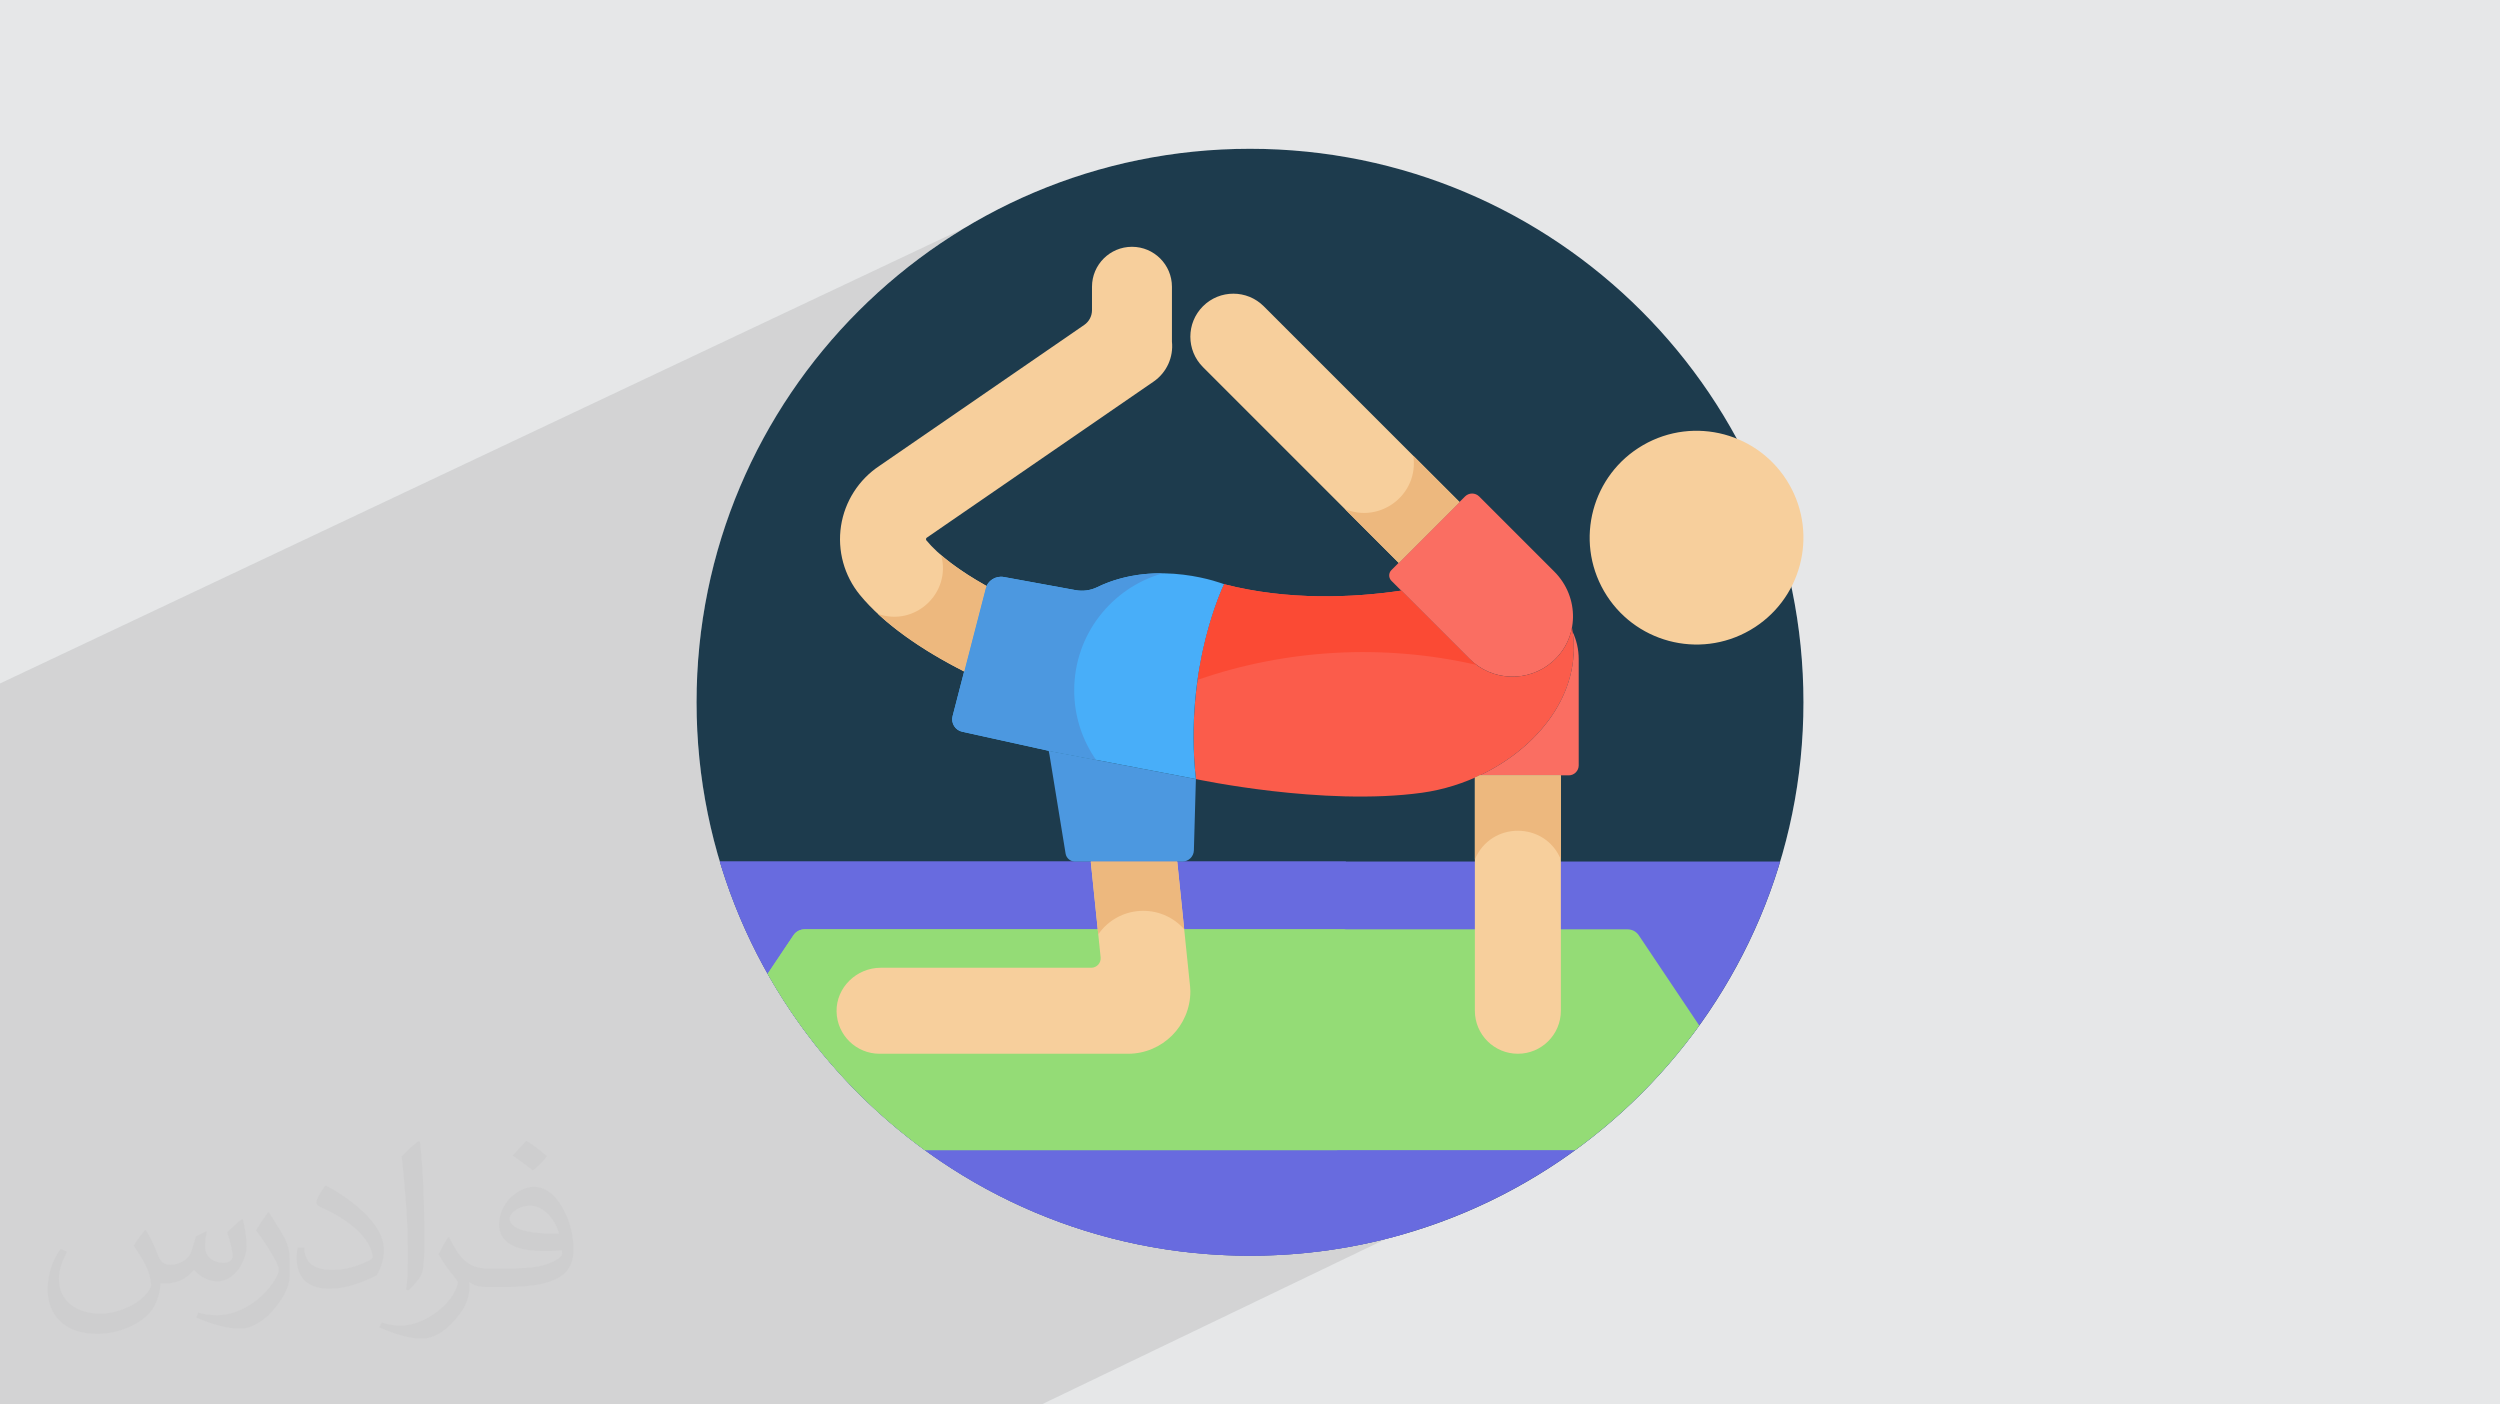 <?xml version="1.0" encoding="UTF-8"?>
<!DOCTYPE svg PUBLIC "-//W3C//DTD SVG 1.0//EN" "http://www.w3.org/TR/2001/REC-SVG-20010904/DTD/svg10.dtd">
<!-- Creator: CorelDRAW -->
<svg xmlns="http://www.w3.org/2000/svg" xml:space="preserve" width="94.192mm" height="52.917mm" version="1.0" style="shape-rendering:geometricPrecision; text-rendering:geometricPrecision; image-rendering:optimizeQuality; fill-rule:evenodd; clip-rule:evenodd"
viewBox="0 0 9404.92 5283.66"
 xmlns:xlink="http://www.w3.org/1999/xlink"
 xmlns:xodm="http://www.corel.com/coreldraw/odm/2003">
 <defs>
  <style type="text/css">
   <![CDATA[
    .fil3 {fill:#FEFEFE}
    .fil4 {fill:#1D3B4D;fill-rule:nonzero}
    .fil11 {fill:#48AEF9;fill-rule:nonzero}
    .fil10 {fill:#4C98E0;fill-rule:nonzero}
    .fil5 {fill:#686BDF;fill-rule:nonzero}
    .fil6 {fill:#94DC76;fill-rule:nonzero}
    .fil13 {fill:#EDB87E;fill-rule:nonzero}
    .fil8 {fill:#F7CF9C;fill-rule:nonzero}
    .fil7 {fill:#FA6E62;fill-rule:nonzero}
    .fil12 {fill:#FB4A34;fill-rule:nonzero}
    .fil9 {fill:#FB5C4B;fill-rule:nonzero}
    .fil2 {fill:#373435;fill-opacity:0.031}
    .fil1 {fill:#2B2A29;fill-opacity:0.102}
    .fil0 {fill:#E6E7E8}
   ]]>
  </style>
 </defs>
 <g id="Layer_x0020_1">
  <polygon class="fil0" points="-0,0 9404.92,0 9404.92,5283.66 -0,5283.66 "/>
  <polygon class="fil1" points="5558.94,3570.18 5957.14,4303.57 3917.97,5283.66 -0,5283.66 -0,2571.17 4007.12,678.67 "/>
  <path class="fil2" d="M548.54 4627.69c17.95,27.21 29.6,53.36 40.96,82.43 8.45,16.91 12.93,48.09 52.57,48.09 11.61,0 28.28,-3.42 43.06,-11.61 16.63,-8.73 29.32,-21.94 35.94,-42l15.85 -53.36 38.57 -19.02 2.64 2.64c-5.27,20.09 -6.59,39.36 -6.59,54.43 0,44.63 38.57,61.56 69.22,61.56 17.95,0 34.09,-8.73 34.09,-25.11 0,-21.13 -8.98,-57.06 -20.62,-89.29 17.95,-17.95 35.94,-35.94 56.53,-50.47l3.17 1.6c8.98,38.04 14,75.56 14,100.66 0,24.57 -10.83,51.79 -19.81,69.49 -18.49,34.87 -51.25,62.62 -90.87,62.62 -30.1,0 -63.65,-15.07 -86.66,-43.06l-1.32 0c-21.66,26.96 -55.22,51.25 -108.86,51.25l-16.63 0c-2.64,35.41 -10.29,60.49 -21.94,82.95 -31.95,62.34 -126.81,106.47 -216.1,106.47 -124.17,0 -186.51,-71.59 -186.51,-166.96 0,-58.91 19.27,-113.6 48.88,-152.42l24.29 10.04c-18.49,35.41 -30.91,68.68 -30.91,101.45 0,89.29 72.66,131.83 156.4,131.83 77.68,0 173.83,-49.41 191.28,-106.72 -6.59,-62.62 -30.1,-91.93 -66.04,-148.99 10.83,-19.02 24.83,-38.04 42.28,-58.38l3.17 0 0 0 0 0 -0.02 -0.09zm1432.13 -336.04c26.15,16.39 51.79,35.66 76.87,57.85 -14,19.81 -31.45,37.79 -53.11,53.64 -25.11,-20.34 -50.19,-37.79 -75.84,-56.27 17.42,-19.55 34.62,-38.29 52.04,-55.22l0 0 0 0 0 0 0 0 0 0 0.03 0zm13.47 244.11c-42.28,0 -76.87,27.75 -76.87,48.34 0,44.13 84.53,57.85 185.72,57.31 -12.68,-51.79 -57.06,-105.68 -108.86,-105.68l0.01 0.03zm-94.86 236.19c54.96,0 103.04,-1.6 139.74,-10.83 40.96,-10.29 75.56,-30.91 75.56,-45.17 0,-3.7 0,-8.19 -1.32,-11.89 -22.98,2.11 -49.41,2.11 -72.38,2.11 -74.49,0 -131.55,-16.91 -154.02,-58.66 -5.55,-11.61 -9.51,-24.57 -9.51,-39.36 0,-40.43 17.42,-79.79 48.09,-107 25.61,-22.45 53.89,-36.44 82.67,-36.44 52.04,0 93.51,41.75 122.57,107.54 15.85,35.94 26.68,77.4 26.68,129.72 0,34.87 -9.51,64.19 -31.17,85.85 -40.43,39.11 -114.92,53.89 -229.04,53.89l-51.79 0 0 0 -13.47 0c-28.28,0 -48.62,-5.02 -64.72,-17.42l-2.64 0c0.79,6.59 1.32,12.93 1.32,19.02 0,25.61 -8.45,58.38 -25.61,84.53 -50.72,75.3 -105.68,108.04 -153.24,108.04 -48.09,0 -107,-18.49 -160.11,-42.54l9.51 -18.49c17.17,7.13 40.96,11.89 73.7,11.89 85.85,0 198.66,-82.43 212.66,-163 -3.17,-6.59 -8.98,-15.32 -17.17,-24.57 -25.11,-29.85 -40.96,-54.68 -55.75,-80.83 12.68,-25.11 24.29,-45.17 35.13,-63.4l4.49 -0.53c36.72,74.77 69.99,117.55 144.23,117.55l11.61 0 0 0 53.89 0 0 0 0 0 0 0 0 0 0 0 0.09 0.01zm-371.98 79c6.34,-34.34 6.87,-72.91 6.87,-108.86l0 -53.36c0,-99.6 -12.68,-244.36 -22.98,-338.68 17.95,-19.27 43.06,-42 62.87,-57.31l5.81 1.6c13.47,118.62 16.63,256 16.63,383.06 0,33.3 -1.32,65.79 -4.49,89.55 -1.85,30.1 -19.27,52.83 -56.53,87.7l-8.19 -3.7zm-382.8 -157.19c1.85,46.77 24.83,83.49 105.15,83.49 49.93,0 92.19,-12.93 138.96,-35.13 8.45,-3.7 12.93,-8.73 12.93,-12.93 0,-29.32 -22.45,-68.15 -60.23,-103.55 -36.72,-33.3 -85.34,-62.62 -130.76,-82.18 -15.6,-6.59 -20.62,-13.47 -20.62,-20.09 0,-13.47 17.95,-41.75 32.77,-62.09l5.02 -0.53c52.04,27.21 110.17,67.64 153.24,112.53 39.11,41.47 63.4,83.49 63.4,129.19 0,33.81 -10.29,65.51 -26.96,95.11 -57.06,28.79 -117.83,50.72 -178.06,50.72 -73.17,0 -123.1,-34.34 -123.1,-114.92 0,-8.73 0,-22.19 3.17,-39.64l25.11 0 0 0 0 0 0 0 0 0 0 0 -0.02 0zm-132.37 -132.9l45.45 73.45c16.63,27.21 32.23,56.81 32.23,103.55l0 59.7c0,48.34 -30.91,100.13 -80.83,151.38 -39.11,34.62 -73.7,49.41 -105.68,49.41 -47.55,0 -101.98,-14.79 -164.85,-41.75l7.13 -18.49c19.81,5.27 42.79,9.77 71.06,9.77 90.36,-0.53 182.8,-66.57 225.08,-147.15 5.02,-9.26 6.87,-17.95 6.87,-24.04 0,-9.26 -5.02,-19.55 -8.98,-28.79 -22.98,-43.31 -48.62,-82.95 -76.87,-119.68 14.79,-23.25 29.6,-45.7 45.7,-67.9l3.7 0.53 0 0 0 0 0 0 0 0 0 0 -0.02 0.01z"/>
  <circle class="fil3" cx="4702.46" cy="2641.83" r="2082.1"/>
  <g id="_2739157807520">
   <path class="fil4" d="M6784.56 2641.83c0,1149.93 -932.17,2082.1 -2082.1,2082.1 -1149.93,0 -2082.1,-932.17 -2082.1,-2082.1 0,-1149.93 932.17,-2082.1 2082.1,-2082.1 1149.93,0 2082.1,932.17 2082.1,2082.1zm0 0z"/>
   <path class="fil5" d="M2708.05 3241.05c257.37,857.8 1052.84,1482.88 1994.41,1482.88 941.57,0 1737.04,-625.08 1994.41,-1482.88l-3988.82 0zm0 0z"/>
   <path class="fil5" d="M5062.96 3511.98l0 -270.93 -2354.9 0c257.37,857.8 1052.84,1482.88 1994.41,1482.88 202.66,0 398.5,-29.04 583.72,-83.01 -418.45,-211.59 -487.01,-785.2 -223.22,-1128.93zm0 0z"/>
   <path class="fil6" d="M6164.92 3518.34c-9.26,-13.85 -24.85,-22.15 -41.5,-22.15l-3096.9 0c-16.65,0 -32.22,8.3 -41.5,22.15l-97.12 144.97c147.52,261.46 349.86,487.83 591.5,663.56l2446.12 -0.01c179.45,-130.47 337.22,-288.85 466.96,-468.86l-227.57 -339.66zm0 0z"/>
   <path class="fil6" d="M5062.96 3496.2l-2036.44 0c-16.65,0 -32.22,8.3 -41.5,22.15l-97.12 144.97c147.52,261.46 349.86,487.83 591.5,663.56l1551.59 -0.01c-407.86,-192.72 -391.47,-656.53 31.96,-830.66zm0 0z"/>
   <path class="fil7" d="M5839.27 2490.1c102.48,-88.45 103.66,-244.09 7.94,-339.82l-282.59 -282.6c-14.71,-14.68 -38.54,-14.68 -53.22,0l-276.85 276.85c-11.18,11.15 -11.18,29.27 0,40.45l293.53 293.53c85.34,85.33 221.28,89.2 311.2,11.59l0 0zm0 0z"/>
   <path class="fil8" d="M5490.56 1888.52l-736.35 -736.31c-63.15,-63.19 -165.59,-63.19 -228.77,0 -63.16,63.16 -63.16,165.59 0,228.74l736.34 736.35 228.78 -228.78zm0 0z"/>
   <path class="fil8" d="M3313.11 3640.66l792.13 0c21.03,0 37.45,-18.2 35.3,-39.14l-37.11 -360.46 325.24 0 48.58 471.95c0.57,5.53 0.83,11.05 0.83,16.58 0,129.33 -105.22,234.59 -234.59,234.59l-934.59 -0.01c-88.33,0 -160.1,-70.78 -161.75,-158.69 -1.69,-90.64 75.3,-164.82 165.97,-164.82zm0 0z"/>
   <path class="fil9" d="M5913.74 2360.6l-0.03 -0.03c-8.97,48.49 -33.65,94.33 -74.44,129.53 -89.91,77.61 -225.86,73.74 -311.2,-11.6l-256.6 -256.6c-180.62,26.88 -425.66,37.9 -666.29,-24.08 0,0 -152.53,310.43 -106.3,733 0,0 479.37,102.87 850.87,51.44 322.62,-44.67 621.33,-311.93 563.99,-621.65l0 -0.01zm0 0z"/>
   <path class="fil7" d="M5916.21 2377.06c33.55,230.84 -129.24,435.98 -349.03,539.83l334.22 0c20.78,0 37.65,-16.86 37.65,-37.64l0 -399.63c-0.03,-36.76 -8.23,-71.52 -22.85,-102.55zm0 0z"/>
   <path class="fil8" d="M5548.41 2925.51l0 876.89c0,89.33 72.4,161.77 161.78,161.77 89.33,0 161.75,-72.43 161.75,-161.77l0 -885.51 -304.75 0c-6.22,2.93 -12.48,5.82 -18.77,8.62zm0 0z"/>
   <path class="fil10" d="M3948.29 2840.4l60.43 370.72c2.84,17.25 17.73,29.96 35.24,29.96l404.06 0c23.47,0 42.7,-18.71 43.33,-42.2l7.56 -268.07 -553.82 -106.3c1.15,5.27 2.32,10.54 3.21,15.89zm0 0z"/>
   <path class="fil11" d="M4605.18 2197.78c0,0 -250.57,-99.38 -477.35,11.14 -25.29,12.33 -53.85,16.24 -81.53,11.15l-269.66 -49.34c-31.01,-5.69 -61.16,13.56 -69.04,44.09l-123.91 479.19c-6.8,26.24 9.57,52.89 36.03,58.74l325.37 71.71 553.78 106.33c-46.22,-422.58 106.31,-733.03 106.31,-733.03l0 0zm0 0z"/>
   <path class="fil8" d="M4408.81 1285.46l0 -206.64c0,-83.04 -67.32,-150.37 -150.36,-150.37 -83.05,0 -150.4,67.33 -150.4,150.37l0 88.04c0,22.18 -10.9,42.93 -29.17,55.51l-770.94 530.53c-77.42,51.47 -129.87,133.57 -144.01,225.51 -14.2,92.48 11.59,187.03 70.78,259.41 88.61,108.34 234.22,208.37 392.43,288.25l80.48 -311.23c0.92,-3.58 2.16,-6.95 3.68,-10.19 -98.81,-55.47 -180.78,-116.15 -226.15,-171.66 -0.7,-0.82 -1.94,-2.35 -1.46,-5.43 0.54,-3.36 2.55,-4.7 3.39,-5.24 0.99,-0.66 2.01,-1.36 3.03,-2.03l849.5 -584.63c50.54,-34.76 75.14,-93.15 69.2,-150.18l0 0zm0 0z"/>
   <path class="fil8" d="M6730.52 1821.61c-111,-192.27 -356.91,-258.16 -549.19,-147.16 -192.3,111.04 -258.16,356.91 -147.16,549.22 111.04,192.27 356.91,258.16 549.19,147.13 192.3,-111 258.19,-356.91 147.16,-549.19zm0 0z"/>
   <path class="fil10" d="M4041.13 2597.23c0,-209.53 140.84,-386.05 332.99,-440.4 -76.21,-0.73 -162.85,11.46 -246.29,52.13 -25.29,12.3 -53.88,16.21 -81.52,11.15l-269.67 -49.37c-31,-5.66 -61.16,13.56 -69.04,44.09l-123.9 479.22c-6.8,26.24 9.56,52.86 36.03,58.71l325.36 71.73 178.17 34.19c-51.69,-74.12 -82.13,-164.22 -82.13,-261.46l0 0zm0 0z"/>
   <path class="fil12" d="M5554.63 2501.28c-9.28,-6.8 -18.17,-14.4 -26.56,-22.79l-256.6 -256.6c-180.62,26.88 -425.66,37.9 -666.29,-24.08 0,0 -68.63,139.95 -99.85,359.71 332.67,-115.24 698.5,-136.71 1049.3,-56.23l0 0zm0 0z"/>
   <path class="fil13" d="M3302.41 2309.16c86.86,80.73 201.89,154.92 324.72,216.89l80.48 -311.22c0.92,-3.55 2.16,-6.96 3.68,-10.19 -66.53,-37.36 -125.33,-77.04 -170.57,-115.93 38.79,142.42 -99,270.4 -238.31,220.46l0 0zm0 0z"/>
   <path class="fil13" d="M5316.8 1714.8c21.54,145.57 -124.54,255.91 -257.37,200.16l202.34 202.34 228.77 -228.78 -173.75 -173.72zm0 0z"/>
   <path class="fil13" d="M5871.93 3233.36l0 -316.47 -304.75 0c-6.22,2.93 -12.48,5.82 -18.77,8.62l0 307.85c59.44,-143.98 263.98,-144.27 323.52,0zm0 0z"/>
   <path class="fil13" d="M4454.88 3495.79l-26.21 -254.73 -325.2 0 28.18 274.02c76.24,-109.76 234.65,-119.07 323.23,-19.28zm0 0z"/>
  </g>
 </g>
</svg>
